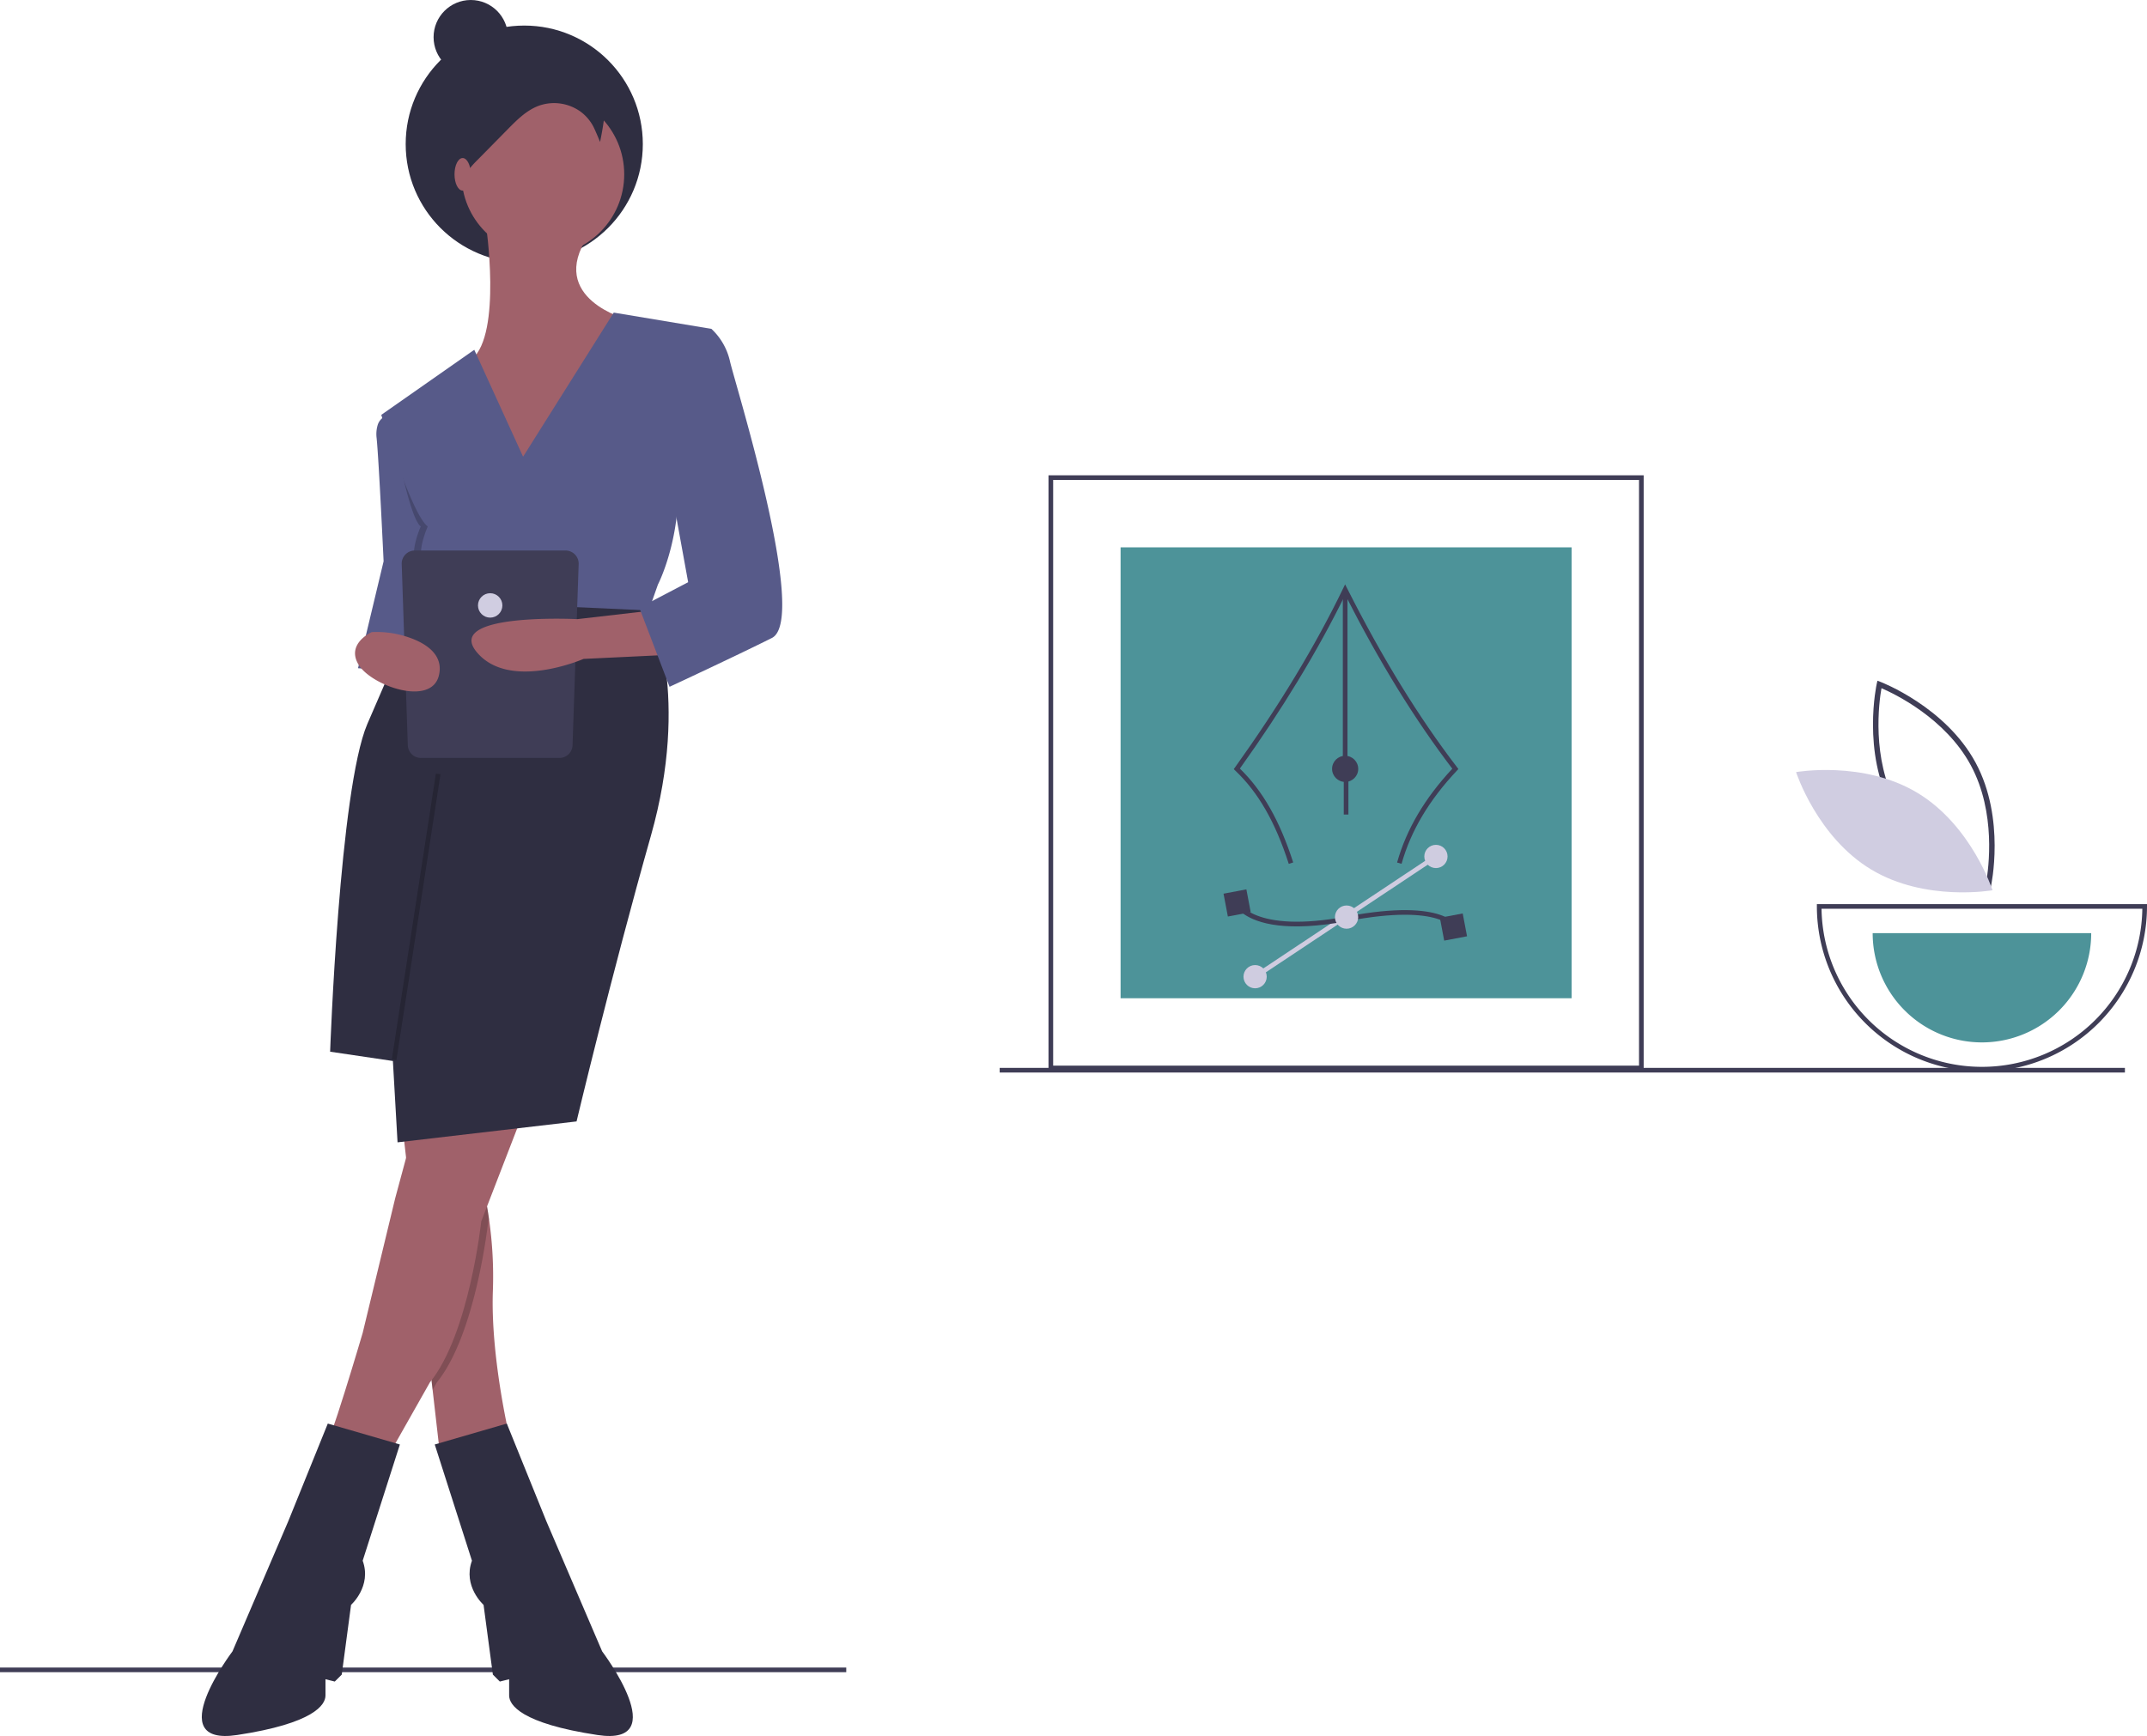 <svg data-name="Layer 1" xmlns="http://www.w3.org/2000/svg" width="923.5" height="746.923"><path fill="#3f3d56" d="M0 717.461h364v2H0zM856.054 382.835l-1.268-.475c-.278-.104-27.992-10.723-40.975-34.799-12.983-24.077-6.625-53.067-6.56-53.356l.3-1.32 1.266.475c.279.105 27.992 10.723 40.975 34.8 12.983 24.077 6.626 53.066 6.56 53.355zM815.89 346.44c10.977 20.357 32.877 30.792 38.426 33.174 1.055-5.947 4.364-29.997-6.603-50.334-10.965-20.335-32.874-30.786-38.425-33.174-1.056 5.951-4.364 29.998 6.602 50.334z"/><path d="M824.733 341.115c23.331 14.037 32.317 41.918 32.317 41.918s-28.842 5.123-52.173-8.914-32.317-41.918-32.317-41.918 28.842-5.122 52.173 8.914z" fill="#d0cde1"/><path d="M852.5 461a71.08 71.08 0 0 1-71-71v-1h142v1a71.08 71.08 0 0 1-71 71zm-68.993-70a69 69 0 0 0 137.986 0z" fill="#3f3d56"/><path d="M852.5 448.5a47 47 0 0 0 47-47h-94a47 47 0 0 0 47 47z" fill="#4d9399"/><circle cx="225.5" cy="62" r="51" fill="#2f2e41"/><path d="M209 96.5s7 47-6 58 21 57 21 57l46-74s-35-9-17-36z" fill="#a0616a"/><path d="M192 234.5l-6.99 27.44L178 289.5l-24-2 11-46s-2-43-3-53a13.544 13.544 0 0 1 .41-5.48 6.17 6.17 0 0 1 5.59-4.52z" fill="#575a89"/><path d="M219 617.5l-30 6-2.92-25.51-10.51-92.01L173 483.5l35-10-.23 8-.77 27a111.98 111.98 0 0 1 3.35 16.08A172.242 172.242 0 0 1 212 555.5c-1 28 7 62 7 62z" fill="#a0616a"/><path d="M187 621.5l31-9 17 42 24 56s31 41-2 36-38-13-38-17v-7l-4 1-3-3-4-30s-9-8-5-19z" fill="#2f2e41"/><path d="M210.35 524.58l-.35.92s-5.21 48.6-22.11 69.3l-1.81 3.19-10.51-92.01 6.6-24.48h25.6l-.77 27a111.98 111.98 0 0 1 3.35 16.08z" opacity=".2"/><path d="M224 481.5l-17 44s-5.21 48.604-22.105 69.302L163 633.5s-26-9-24-9 17-51 17-51l14-58 9.17-34z" fill="#a0616a"/><path d="M172 621.5l-31-9-17 42-24 56s-31 41 2 36 38-13 38-17v-7l4 1 3-3 4-30s9-8 5-19z" fill="#2f2e41"/><circle cx="233.5" cy="75" r="35" fill="#a0616a"/><path d="M192 234.5l-6.99 27.44-6.01-.44a17.274 17.274 0 0 0-2-7c-2-4 0-1 4-5s1-2-2-7 2-16 2-16c-5.6-4-13-48-13-48z" opacity=".2"/><path d="M225 196.5l-21-46-40 28s13 43 20 48c0 0-5 11-2 16s6 3 2 7-6 1-4 5a17.274 17.274 0 0 1 2 7l95 7 6-17s12-23 8-55l15-55-42-7z" fill="#575a89"/><path d="M280.193 262.709S297 299.5 280 359.5s-32 123-32 123l-77 9-2-35-27-4s4-113 16-141 23.437-53.303 23.437-53.303z" fill="#2f2e41"/><path opacity=".2" d="M168.531 455.85l18.962-123.006 1.976.305-18.96 123.006z"/><path d="M259.843 47.127a24.048 24.048 0 0 0-12.139-13.396c-6.976-3.323-15.108-3.056-22.755-1.949-8.82 1.277-18.092 3.946-23.787 10.802-3.654 4.398-5.41 10.024-7.082 15.491-1.933 6.321-3.882 12.737-4.053 19.345a73.262 73.262 0 0 0 1.355 13.631 20.263 20.263 0 0 0 2.07 7.087c1.25 2.136 3.534 3.853 6.005 3.698a26.323 26.323 0 0 1 1.668-28.23 51.412 51.412 0 0 1 4.668-5.19l12.712-12.909c3.9-3.96 7.974-8.035 13.18-9.98a19.496 19.496 0 0 1 18.087 2.546 19.08 19.08 0 0 1 5.242 6.001c.932 1.66 3.093 7.004 3.093 7.004s2.504-11.819 1.736-13.951z" fill="#2f2e41"/><ellipse cx="199" cy="75" rx="3.5" ry="7" fill="#a0616a"/><circle cx="202.5" cy="16" r="16" fill="#2f2e41"/><path d="M240.628 326.11H181.06a5.653 5.653 0 0 1-5.653-5.652l-2.625-77.943a5.653 5.653 0 0 1 5.653-5.653h64.818a5.653 5.653 0 0 1 5.653 5.653l-2.625 77.943a5.653 5.653 0 0 1-5.653 5.653z" fill="#3f3d56"/><circle cx="210.844" cy="260.487" r="5.25" fill="#d0cde1"/><path d="M282 262.5l-33.672 3.887S191 263.5 205 280.5s46 3 46 3l42-2zM159.89 271.971s-11.12 4.93-5.675 13.98 31.204 18.204 34.55 4.744-15.935-17.705-20.723-18.346a42.782 42.782 0 0 0-8.152-.378z" fill="#a0616a"/><path d="M294 145.5l12-4a27.145 27.145 0 0 1 8 14c2 9 34 111 18 119s-44 21-44 21l-13-34 21-11-8-44s-8-61 6-61z" fill="#575a89"/><path d="M707 460.5H451v-256h256zm-254-2h252v-252H453z" fill="#3f3d56"/><path fill="#4d9399" d="M482 235.5h194v194H482z"/><path d="M554.347 371.687c-5.805-18.008-13.124-30.768-23.034-40.153l-.633-.6.508-.709c18.963-26.475 34.612-52.375 46.51-76.98l.881-1.822.912 1.805c15.196 30.077 30.67 55.254 47.303 76.972l.517.674-.582.62c-12.047 12.795-19.855 25.931-23.869 40.158l-1.925-.543c4.039-14.313 11.813-27.526 23.756-40.367-16.182-21.228-31.27-45.726-46.074-74.815-11.728 23.947-26.96 49.084-45.3 74.758 9.845 9.565 17.145 22.428 22.934 40.389z" fill="#3f3d56"/><path fill="#3f3d56" d="M577.599 253.68h2v77.128h-2z"/><circle cx="578.598" cy="330.808" r="5.624" fill="#3f3d56"/><path fill="#cfcce0" d="M539.313 419.391l77.778-51.726 1.108 1.665-77.778 51.726z"/><path d="M535.128 393.36c-3.446-2.35-4.42-4.652-4.516-4.897l1.863-.728-.932.364.929-.372c.058.142 6.376 14.255 47.06 6.551 42.607-8.069 47.571 4.51 47.761 5.049l-1.886.666c-.038-.1-5.003-11.42-45.504-3.75-26.554 5.03-39.062 1.01-44.775-2.883z" fill="#3f3d56"/><path fill="#3f3d56" d="M526.285 384.515l9.825-1.86 1.861 9.825-9.825 1.86zM619.34 394.882l9.824-1.86 1.861 9.825-9.825 1.86z"/><circle cx="579.203" cy="394.59" r="5" fill="#cfcce0"/><circle cx="539.867" cy="420.223" r="5" fill="#cfcce0"/><circle cx="617.644" cy="368.497" r="5" fill="#cfcce0"/><path fill="#3f3d56" d="M578 332.461h2v18h-2zM430 459.461h484v2H430z"/></svg>